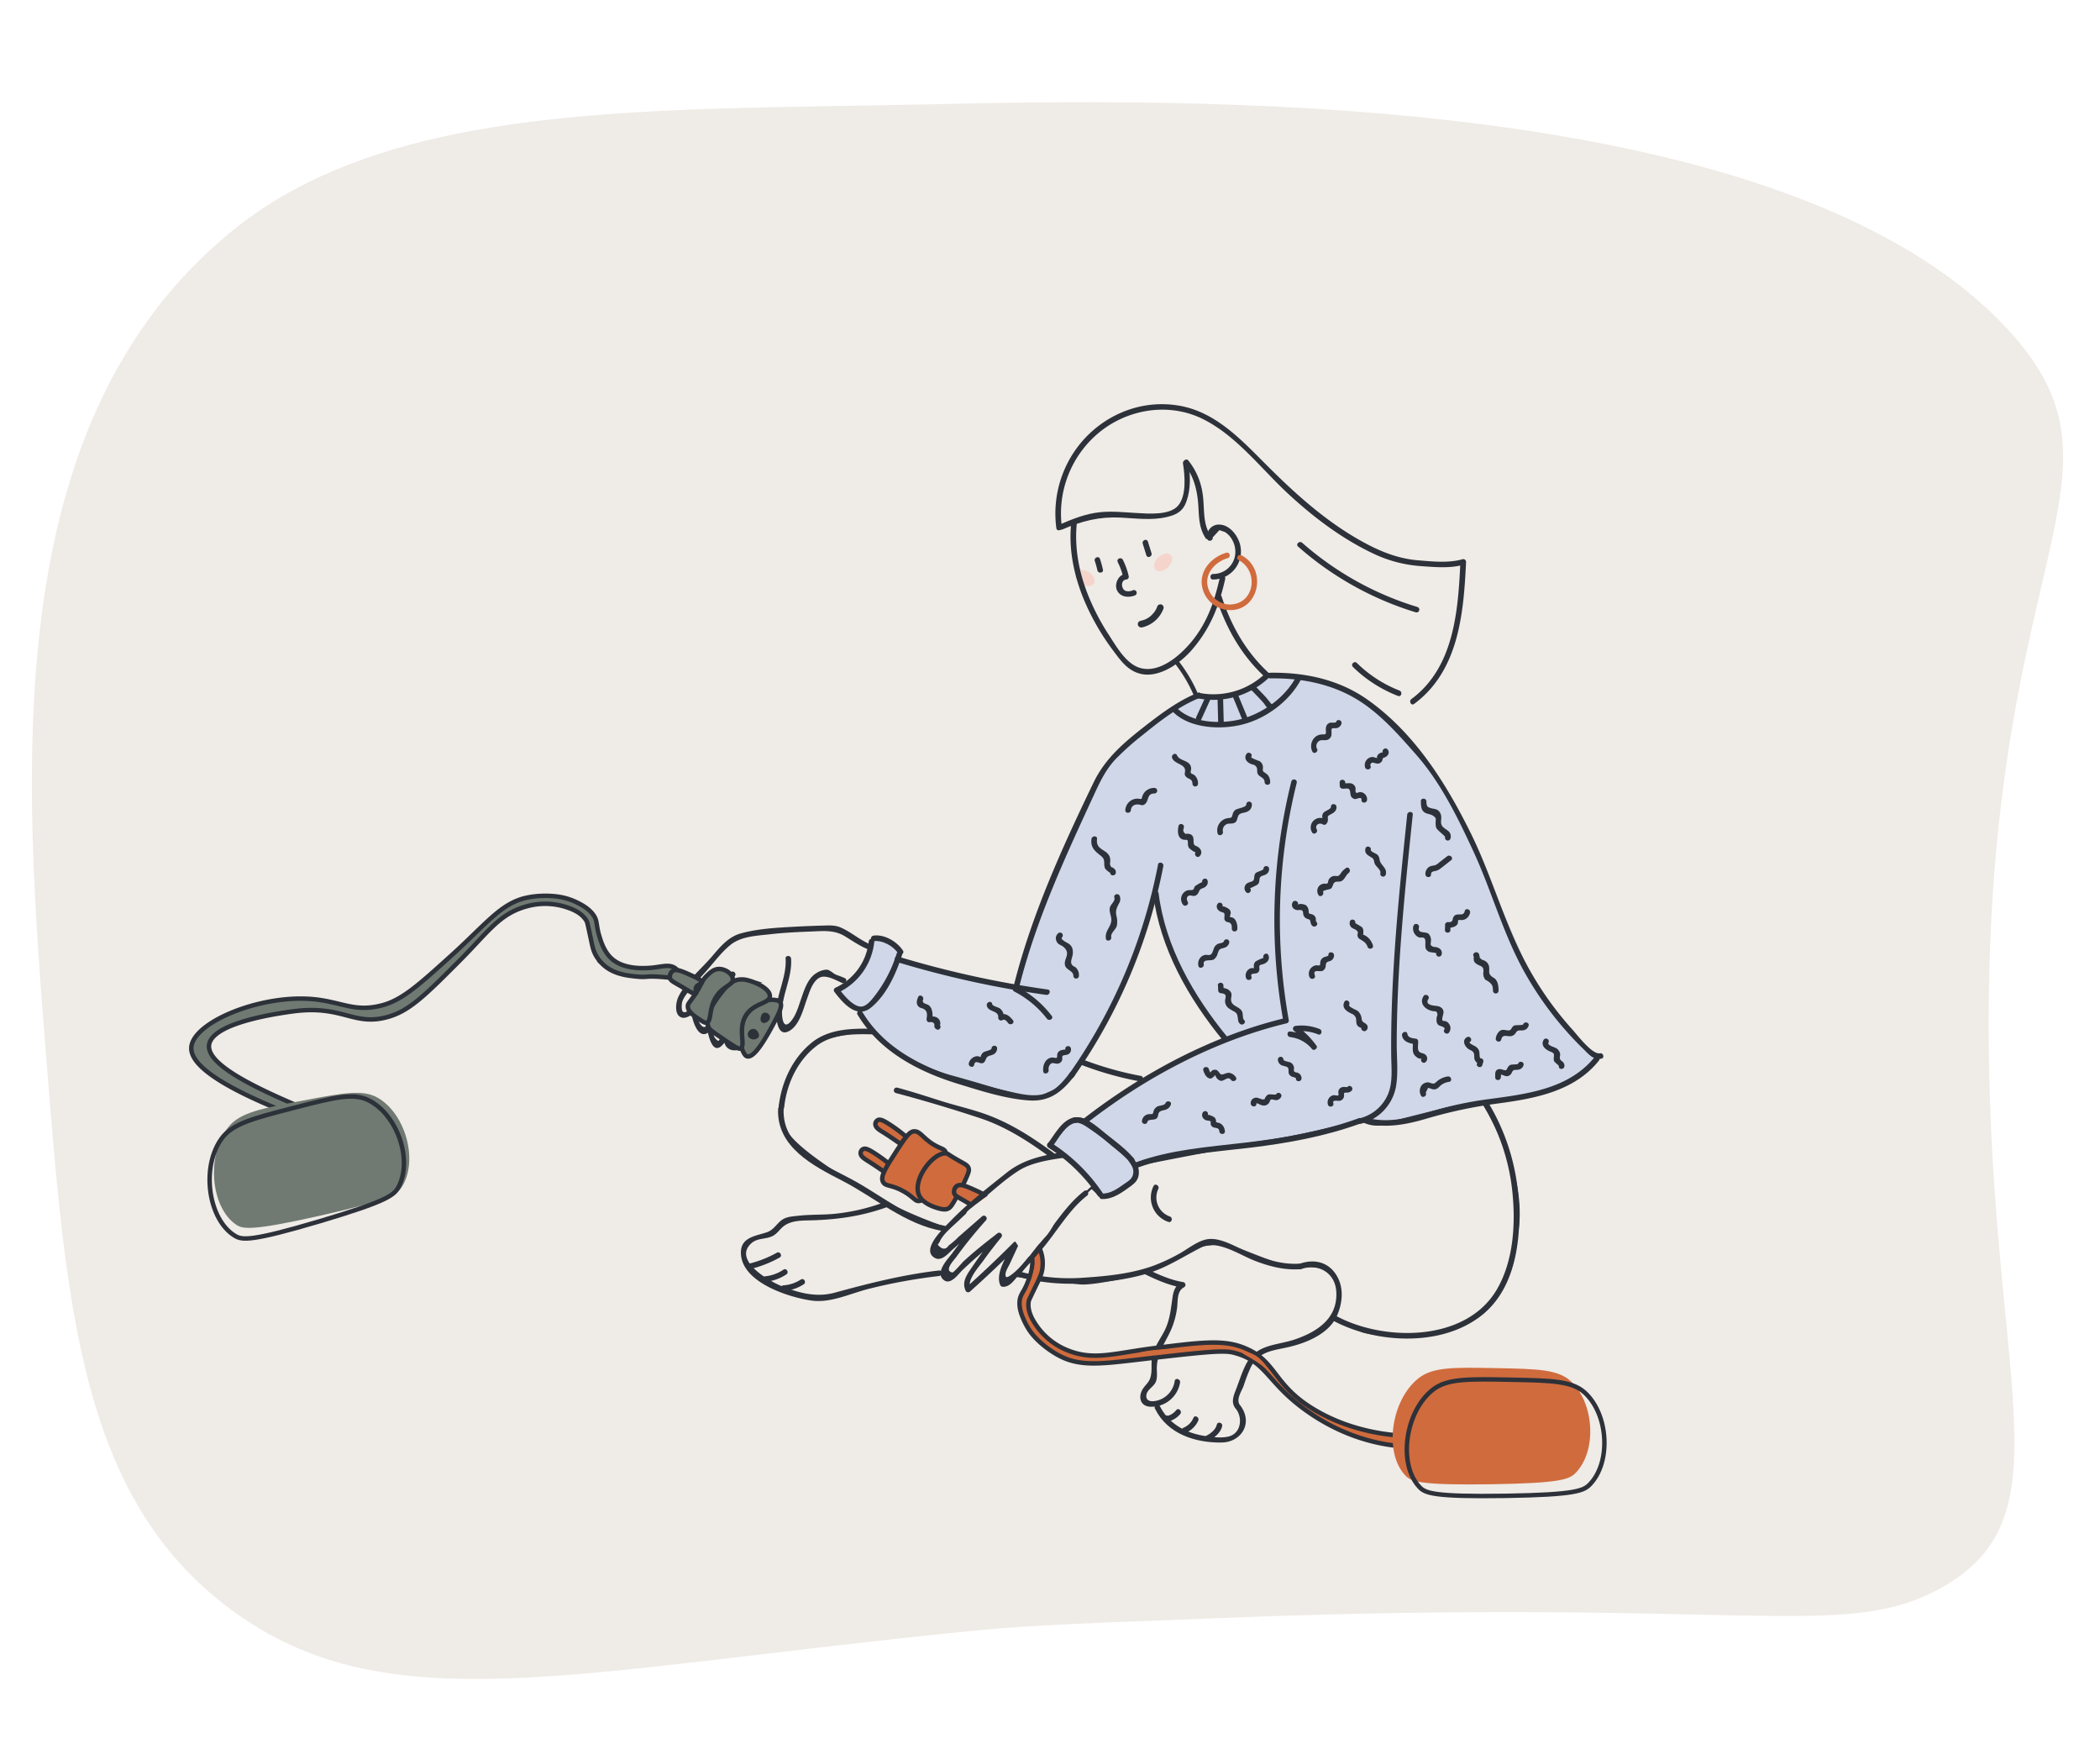 <svg id="Layer_1" data-name="Layer 1" xmlns="http://www.w3.org/2000/svg" viewBox="0 0 942.75 787.5"><defs><style>.cls-1{fill:#efebe6;}.cls-2,.cls-9{fill:#707a72;}.cls-10,.cls-2,.cls-4,.cls-7{stroke:#2d3139;stroke-miterlimit:10;}.cls-10,.cls-2,.cls-4{stroke-width:2px;}.cls-3{fill:#2d3139;}.cls-4,.cls-5{fill:#d06b3d;}.cls-6{fill:#d0d7e8;}.cls-10,.cls-7{fill:none;}.cls-8{fill:#f5d5cb;}</style></defs><path class="cls-1" d="M103.8,104c-105.57,86.42-93.08,244.27-83,371.17,9,113.28,15.64,197.63,83,247.45,69.68,51.49,152,27.47,332.16,9.51,28.85-2.87,55.79-3.53,109.49-5.69,237.48-9.54,281.63,10.66,325.39-13.32,56.35-30.86,25.21-87.39,22.14-232-4.9-231.42,71-265.65,8.16-333.46C799.35,37.79,523.11,44.53,415.2,46.88,290.37,49.59,175.22,45.52,103.8,104Z"/><path class="cls-2" d="M305.21,438.34c-.6,1.23-3.75.49-9.29.14-6.15-.38-5.4.34-9.67-.06s-11.06-1-15.84-5.76a18,18,0,0,1-3.11-4.16c-1-2-1.31-3.47-2.05-7-1.07-5-1.6-7.46-1.81-7.87-2.27-4.17-7.16-5.79-10.22-6.72a30.87,30.87,0,0,0-17.3.1c-12,3.46-17,11.64-29.6,24.25-14.63,14.67-21.94,22-31.08,24.91-16.3,5.18-20.79-5.23-43.71-2.16-16.14,2.16-36.47,6.8-37.66,15-2.55,17.71,87.47,41.93,85.31,49.42-.83,2.85-13.91-.51-36.07,4.63-6,1.4-8.84,3.21-21.18,6.95-14.17,4.3-21.28,6.41-22.83,4.63-4-4.63,6.27-28.33,25.48-33.09,13.35-3.3,26.25,5.14,26,6.12-.21.81-9.36-3.48-20.37-.82-14.33,3.47-24.56,17-22.74,19.76s13.36-7.27,35.65-9.17c16.93-1.45,29.7,1.79,30.11,0s-11.52-5.8-17.54-7.94c-24.15-8.6-70.18-25-69.82-39.05.28-10.51,26.52-22.23,49.31-22.17,16.87.05,22.34,6.73,36.4,3,9-2.4,16.37-9.07,31.1-22.39,15.39-13.93,22-23.11,33.15-25.77,5.51-1.32,13.17-1.4,18.68.25a30.86,30.86,0,0,1,5,2c1.93,1,4.88,2.6,6.83,5.3s1.22,4.49,2.6,9.18c.76,2.57,2.14,7.26,5.55,10.39,5.34,4.9,14,4.43,16.73,4.28,5.63-.3,9.18-2.07,12.15.29C304.56,435.83,305.66,437.45,305.21,438.34Z"/><path class="cls-3" d="M404.09,517.19l9.42,5.41-1.88,2.85L402.77,521Z"/><path class="cls-4" d="M443.94,539c1.23-.6,3.26,1.92,7.42,5.59,4.62,4.08,4.47,3,7.6,6s8.1,7.6,9,14.27a18.16,18.16,0,0,1-.1,5.19c-.39,2.2-1.1,3.54-2.65,6.76-2.22,4.58-3.33,6.87-3.4,7.32-.78,4.69,2.09,9,3.94,11.58a30.9,30.9,0,0,0,13.71,10.54c11.6,4.62,20.57,1.26,38.25-1,20.56-2.6,30.83-3.9,39.83-.58,16,5.91,13.2,16.9,33.18,28.54,17.09,10,34.9,11.08,38.95,11.26,15.34.71,30-3,30.46-1.14.19.83-2.77,2.16-3.47,2.48-9.34,4.2-38.88,8.95-68.89-11.65-19.27-13.23-18.58-23.08-34.19-27-4.47-1.13-14.52,0-34.45,2.23-21.73,2.46-32.15,4.47-42,0-5.15-2.35-11.25-7-14.59-11.66a31.5,31.5,0,0,1-2.7-4.7c-.89-2-2.26-5-2.14-8.38.13-3.51,1.79-4.29,3.58-8.83,1-2.49,2.78-7.05,2-11.61-1.21-7.15-8.33-12.09-10.59-13.66-4.62-3.21-8.51-4-9.41-7.67C442.91,541.41,443,539.46,443.94,539Z"/><path class="cls-5" d="M636.71,618.79c6.48-5.22,16.12-5,35.42-4.62,18.16.37,27.23.56,33,5.82,10.67,9.83,11.85,31.26,2.27,41.15-2.79,2.87-6.37,4.66-37.8,5.15-32.78.52-36.2-1.31-38.67-3.9C621.25,652.29,624.29,628.8,636.71,618.79Z"/><path class="cls-4" d="M406.94,510.41a69.76,69.76,0,0,0-7.91-5.87c-2.44-1.55-3.75-2.14-4.76-1.79a2,2,0,0,0-1.2,2.44c.34,1.21,1.74,2.05,2.94,2.81,2,1.22,4.71,3,8.23,5.53Z"/><path class="cls-4" d="M400.31,523.42a69.14,69.14,0,0,0-7.91-5.86c-2.45-1.55-3.75-2.15-4.76-1.8a2,2,0,0,0-1.2,2.44c.34,1.21,1.73,2,2.94,2.81,1.95,1.22,4.71,3,8.22,5.53Z"/><path class="cls-4" d="M410.25,507.87c3.39-.23,4.19,4.12,11.73,7.4,1.09.47,2,.77,2.42,1.67,1.1,2.2-1.82,4.89-4.85,9.95-4.57,7.61-4.13,11.83-6.85,12.26-1.88.29-2.37-1.67-6.91-4.28-5.67-3.25-8.22-2.11-9.39-4.32-1.29-2.42,1.18-6.3,6.16-14C406.27,510.87,408.17,508,410.25,507.87Z"/><path class="cls-4" d="M424.81,517.78c.94.13.68.48,6.14,3.54,2.35,1.31,3.42,1.82,3.85,3,.36,1,.06,1.95-1,4.35a88.74,88.74,0,0,1-4.55,9c-2,3.59-2.62,4.49-3.89,5-.56.21-1.62.46-4-.23-1.63-.47-6.64-1.93-8.55-5.42C409,529.91,419.06,517,424.81,517.78Z"/><path class="cls-4" d="M442.68,537.51c-.19-.61-.64-1.28-4.13-2.87-4.85-2.2-7.49-3.4-9.12-2.14a3.21,3.21,0,0,0-1.11,2.88c.23,1.4,1.53,1.88,5.3,4.08,4.56,2.66,5.1,3.38,6.28,3A4.42,4.42,0,0,0,442.68,537.51Z"/><g id="chrctr"><path class="cls-3" d="M513.71,571.87c5.29,2.57,11.09,5.18,16.92,6.11l-.3-2.28c-2.64,1.33-3.5,3.67-3.92,6.5-.78,5.22-1.13,10.06-3.48,14.91-2,4-4.86,7.56-5.72,12.08-.47,2.46-.06,4.94-.39,7.38-.48,3.55-1.63,4-3.44,6.43-2.55,3.47-1.85,8.07,2.75,8.47a13,13,0,0,0,13.64-10.87c.25-1.57-2.16-2.25-2.41-.66a10.62,10.62,0,0,1-7.1,8.56c-2.53.85-6,1-5.62-2.23.26-2.46,3.36-3.76,4.26-6,.78-1.93.39-4.38.43-6.37.17-7.19,4.35-11.75,6.87-18.11a36.58,36.58,0,0,0,2.24-8.8c.38-3-.17-7.47,3.14-9.14a1.26,1.26,0,0,0-.3-2.28c-5.61-.9-11.25-3.4-16.32-5.86-1.43-.71-2.7,1.45-1.25,2.15Z"/><path class="cls-3" d="M556.86,631c-2.33-2.46.54-6.44,1.48-9a69.31,69.31,0,0,1,3.28-8.45c3.79-7.12,10.11-7.26,17.1-8.9,8.14-1.91,18.11-6.07,21.6-14.25,2.37-5.56,3-12.08-.05-17.45-3.63-6.39-10.12-8-16.84-5.63-1.5.54-.85,3,.66,2.41,7.55-2.72,15.18,1.47,15.79,9.86.86,11.88-8.08,18-18,21.49-8.65,3.07-17.56,2-22.44,11.22-2,3.84-3.25,8.15-4.85,12.18-1.18,3-1.89,5.77.48,8.26,1.12,1.16,2.89-.61,1.78-1.78Z"/><path class="cls-6" d="M536.5,312.82s-37.45,19.68-48.25,45.07-32.38,84.43-32.38,84.43-30.84-6-36.22-7-16.33-4.18-16.33-4.18,1.79-4.18,1-4.78-10-5.77-11.35-4.78-1.79,8.16-4.38,11.35-12.74,11.55-12.74,11.55,5.38,7,7.76,7.76,2.79,3.78,5,6.57,13.94,19.31,43.21,26.68,31.66,10.35,38.82,6.17,19.71-23.1,26.08-35.24,21.7-54.55,21.7-54.55,10.75,39,21.7,51.17,10,13.94,10,13.94-30.95,13.83-41.29,20.85-21.15,15.42-21.15,15.42-3.79-.83-5.82.37-9.7,10-9.7,10l22.35,23.73s13.11-4.89,14.31-7.57a12.6,12.6,0,0,0,.92-5.63s23.86-8.19,41.21-8.7,48.49-8.23,53.94-10.38a40.33,40.33,0,0,1,9.09-2.58s1.57,2.51,9.09,1.88,37.92-8.78,42.63-9.4,25.39-3.76,32.28-6,18.81-13.48,18.81-13.48-20.37-20.69-25.7-30.09-26.95-62.14-32.14-71.6-22.63-42.1-38.95-53.23S588.6,304.22,580.62,304s-11.13-1.3-11.13-1.3-7,6.86-13.91,8.53-17.8,2-17.8,2Z"/><path class="cls-7" d="M456.9,572.83s14.71-20.18,18.47-25,14.71-14.71,14.71-14.71l4.39,4.12s12.5-3.5,14.31-7.57,1.1-6.61,1.1-6.61,38.09-7.81,58.06-10.66,43.5-9.51,43.5-9.51,3.93,3.2,11.59,1.36,29.29-7.54,33.33-8,9.29-1.39,9.29-1.39,19.94,30.38,15.43,58.43-12.36,36.6-26.38,42.31-38.5,3.8-43.26,1.9a133.41,133.41,0,0,1-12.6-6.42s4.52-10,.71-17.11-12.36-5.7-19-5.23-30.66-11.65-34.23-10.7-6.66,0-12.83,3.8-17.83,9-17.83,9-23.53,5.94-30.9,5.23S456.9,572.83,456.9,572.83Z"/><path class="cls-7" d="M513.58,484.92l-25.94,18.29a5.94,5.94,0,0,0-7.72.92,88.39,88.39,0,0,0-7.79,9.42l5.17,5.69a36.57,36.57,0,0,0-21.51,6.08c-10.67,7.06-30.38,26.27-30.38,26.27a208.08,208.08,0,0,1-47-22.82c-24.46-15.92-29.72-22.5-28.08-32.84s10.18-25.62,18.56-29.06,22.66-4.27,22.66-4.27a79.87,79.87,0,0,0,35.14,20.53c21.84,5.91,35.63,11.49,41,9s8.54-3.28,11.33-7.06,5.91-8.37,5.91-8.37Z"/><ellipse class="cls-8" cx="487.11" cy="259.46" rx="3.11" ry="4.74" transform="translate(8.02 533.45) rotate(-57.81)"/><path class="cls-3" d="M480.88,234.9c-1.29,12.73,1.69,25.44,6.9,37A107.75,107.75,0,0,0,499.7,292c3.44,4.61,6.6,9.15,12.47,10.51,8.25,1.92,17.7-4.77,22.85-10.72,8.34-9.64,12.22-19.59,15-31.85.35-1.57-2-2.28-2.39-.72-2.43,10.72-5.52,20-12.57,28.65-5.15,6.32-14.66,14.69-23.5,11.89-6.29-2-10.58-9.89-14-15.11A101.73,101.73,0,0,1,489,268.42c-4.41-10.57-6.75-22-5.59-33.44.18-1.62-2.32-1.68-2.48-.08Z"/><path class="cls-3" d="M476.94,237.68c8.63-3.81,16.59-5.8,26.06-5.34,6.86.34,13.91,1.35,20.69-.22,4.46-1,7.29-2.53,8.9-6.93,2.06-5.61,1.81-11.94.91-17.76-.25-1.58-2.68-1-2.43.6.84,5.36,1.67,14.25-2.1,18.85s-13.57,3.7-19,3.4-10.57-.88-15.85-.37c-6.5.61-12.51,3-18.42,5.58-1.47.65-.25,2.83,1.21,2.19Z"/><path class="cls-3" d="M476.69,236.51a47.17,47.17,0,0,1,13.42-39.35c12.95-13,33.34-17.3,50-9,15.09,7.53,26.06,22.29,38.25,33.56,11.29,10.44,23.71,19.85,37.62,26.53a59.22,59.22,0,0,0,21.6,5.86c6.22.45,13.49,1.16,19.58-.65l-1.55-1.25c-1,21.92-2.8,47.41-22,61.61-1.27.94-.08,3.14,1.21,2.19,20.09-14.82,22.25-40.74,23.34-63.73a1.27,1.27,0,0,0-1.55-1.25c-6.21,1.84-13.85,1-20.22.48-9.35-.81-17.66-4.34-25.76-8.91-15.44-8.7-28.5-20.38-41-32.81C557.82,198.08,546,184.69,528.69,182c-15.76-2.48-31.29,3.47-42,15.12a49.7,49.7,0,0,0-12.46,40c.22,1.59,2.66,1,2.43-.6Z"/><path class="cls-3" d="M544.43,241.22l3-3.24,2.43.83a9.13,9.13,0,0,1,2.87,2.8,11.06,11.06,0,0,1,1.77,7.48,9.94,9.94,0,0,1-9.85,8.57c-1.61,0-1.69,2.53-.07,2.5a12.59,12.59,0,0,0,11.49-17.56c-1.41-3.37-4.62-7-8.57-7.1a5.26,5.26,0,0,0-5.51,6.32c.28,1.57,2.71,1,2.43-.6Z"/><path class="cls-3" d="M527.41,297.8a65,65,0,0,1,8.94,15.38c.49,1.1,2.26.16,1.78-.93a66.19,66.19,0,0,0-9.25-15.77c-.77-1-2.24.39-1.47,1.32Z"/><path class="cls-3" d="M546,268.39c4.33,13.3,11,25.31,21.23,34.94,1.18,1.1,3-.63,1.8-1.73-9.93-9.33-16.4-20.9-20.6-33.79-.5-1.53-2.93-.95-2.43.58Z"/><path class="cls-3" d="M470.62,515.19a75.75,75.75,0,0,1,22.19,21.56c.9,1.32,3.06.08,2.16-1.26A78.68,78.68,0,0,0,471.88,513c-1.36-.87-2.62,1.29-1.26,2.15Z"/><path class="cls-3" d="M472.64,514.45c2.76-3.6,5.56-9.53,10.43-10.48,1.58-.31.91-2.72-.66-2.41-5.63,1.1-8.75,7.48-11.92,11.63-1,1.27,1.19,2.52,2.15,1.26Z"/><path class="cls-3" d="M482.89,504.11c2.21-.45,5.18,1.92,6.9,3.06a92.72,92.72,0,0,1,8.14,6.23c3.08,2.58,6.69,5.24,9.26,8.36,1,1.24,2.78-.54,1.77-1.77-3.41-4.13-8.28-7.66-12.45-11-3.5-2.76-9.33-8.36-14.28-7.34-1.58.34-.92,2.75.66,2.42Z"/><path class="cls-3" d="M488.5,503.72c26-20.19,57-36.63,89.18-44.36a1.28,1.28,0,0,0,.87-1.54,254.66,254.66,0,0,1,3.59-106.39,1.25,1.25,0,0,0-2.41-.66,257.79,257.79,0,0,0-3.59,107.72L577,457c-32.59,7.84-63.9,24.56-90.28,45-1.27,1,.51,2.74,1.77,1.76Z"/><path class="cls-3" d="M631.74,365.7c-2.5,24-5,48.05-6.3,72.17-.64,11.88-1,23.78-.89,35.68.05,5.88.86,12.32-1.52,17.86a18.68,18.68,0,0,1-12.82,10.65,1.25,1.25,0,0,0,.66,2.41,21.09,21.09,0,0,0,15.88-17c1-6.16.26-12.67.28-18.88,0-6.94.17-13.88.44-20.82,1.07-27.44,3.92-54.78,6.76-82.08.17-1.59-2.33-1.58-2.49,0Z"/><path class="cls-3" d="M579.13,465.55a14.85,14.85,0,0,1,9.86,5.36c.9,1.07,2.8-.36,2-1.51a38.69,38.69,0,0,0-8.67-8.7l-.63,2.33a20,20,0,0,1,10.07,1.32c1.49.59,2.14-1.82.66-2.41a21.65,21.65,0,0,0-10.74-1.41,1.26,1.26,0,0,0-.63,2.33,35.06,35.06,0,0,1,7.77,7.8l2-1.51a17.38,17.38,0,0,0-11.63-6.1c-1.58-.18-1.57,2.32,0,2.5Z"/><path class="cls-3" d="M570.1,304.54c15.22-.26,30.07,2.88,42.64,11.77,8.77,6.21,16.11,14.61,23.17,22.65,11,12.59,18.52,28.07,25.51,43.16,8.28,17.89,13.35,37.09,23,54.36a151.44,151.44,0,0,0,16.51,23.82q4.64,5.49,9.78,10.5c2.42,2.36,4.58,5.18,8.18,4.45,1.58-.32.91-2.73-.66-2.41-3.39.68-10.2-8.3-12.19-10.5a148,148,0,0,1-23-33.86c-8.69-17.62-14-36.66-22.7-54.3C649.19,351.56,635,329,614,314.14,601.1,305,585.73,301.76,570.11,302a1.26,1.26,0,0,0,0,2.51Z"/><path class="cls-3" d="M537.76,311c-9.11,3.6-17.32,9.94-25,15.94-8.89,7-16.86,14-21.83,24.36-14,29-27.63,59-35.6,90.32a1.25,1.25,0,0,0,2.41.66c7.67-30.15,20.89-58.43,33.88-86.57,2.52-5.46,5.16-10.7,9.36-15.08a121.1,121.1,0,0,1,11.46-10.26c7.83-6.32,16.49-13.22,25.94-17,1.48-.58.84-3-.66-2.41Z"/><path class="cls-3" d="M390,422.61a25.92,25.92,0,0,1-15.05,20.83,1.26,1.26,0,0,0-.45,1.71c3.87,5.07,10,12.37,16.46,7.22,7-5.64,11.32-15.32,14-23.67.49-1.54-1.92-2.19-2.41-.66a60,60,0,0,1-9.1,18c-1.42,1.87-3.95,5.47-6.5,5.79-3.73.48-8.31-5.32-10.29-7.92l-.45,1.71a28.47,28.47,0,0,0,16.29-23c.18-1.6-2.32-1.59-2.5,0Z"/><path class="cls-3" d="M384.91,455.36c9.91,16.69,27.51,25.8,45.53,31.3,10.05,3.07,21.13,6.67,31.66,7.34,9.35.59,14.89-4.06,20.33-11.15,1-1.28-1.19-2.52-2.16-1.26-3,4-6.55,8.24-11.62,9.54s-10.5,0-15.4-1.13c-8.61-2-17.24-4.07-25.62-6.84-16.15-5.34-31.65-14-40.56-29a1.25,1.25,0,0,0-2.16,1.24Z"/><path class="cls-3" d="M519.87,388.14a243.43,243.43,0,0,1-40,94.1c-.92,1.32,1.24,2.57,2.16,1.26a245.15,245.15,0,0,0,40.22-94.7c.3-1.57-2.11-2.24-2.41-.66Z"/><path class="cls-3" d="M517.63,401c3.12,24.79,15.85,47.1,31.48,66.16,1,1.24,2.78-.53,1.77-1.77C535.72,446.88,523.16,425,520.13,401c-.2-1.57-2.7-1.59-2.5,0Z"/><path class="cls-3" d="M457,573.14a89.16,89.16,0,0,0,26.31,3.09c10.46-.34,21.68-1.52,31.75-4.54,8.83-2.65,16.2-7.66,24.34-11.76,7.06-3.56,17.09,3.4,23.81,6,6.52,2.52,13.08,4.26,20.11,3.84,1.6-.09,1.61-2.6,0-2.5-8,.48-15.35-2-22.66-5-5.21-2.15-11.91-6.46-17.7-6.08-4.8.32-9.54,4.41-13.64,6.65a82.1,82.1,0,0,1-12.13,5.58c-10.3,3.61-21.54,4.57-32.35,5.25a83.84,83.84,0,0,1-27.17-2.9,1.26,1.26,0,0,0-.67,2.42Z"/><path class="cls-3" d="M665.76,495.91a93.31,93.31,0,0,1,13.34,40.76c1.27,13.9.09,29.84-7.1,42.15-13.82,23.69-50.62,23.53-72.18,11.91-1.42-.76-2.68,1.39-1.26,2.16,22,11.83,58,12.17,73.87-10.11,8.77-12.34,10.39-29.88,9.3-44.53a96.24,96.24,0,0,0-13.81-43.61c-.85-1.35-3-.1-2.16,1.27Z"/><path class="cls-3" d="M518.53,632.4c5.57,11.33,18.1,15.35,30,15.16,8.29-.14,13.78-7.95,9-15.61-.85-1.36-3-.11-2.16,1.26,2.31,3.73,1.64,9.58-2.92,11.37-3.37,1.32-9.16.48-12.62-.14-8.19-1.46-15.43-5.69-19.17-13.31-.72-1.43-2.88-.17-2.17,1.27Z"/><path class="cls-3" d="M349.32,497.88c-.71,17,15.71,25.44,28.66,32.09,14.74,7.56,28.45,19.82,45.24,22.65,1.57.27,2.25-2.14.66-2.41-14.93-2.52-27.21-12.84-40.09-20s-32.73-14.18-32-32.33c.07-1.6-2.43-1.6-2.5,0Z"/><path class="cls-3" d="M352.05,497.07c1.1-10.49,6-21.09,14.57-27.58,7.07-5.38,16.72-5.37,25.23-5.15a1.25,1.25,0,0,0,0-2.5c-9.44-.24-19.73,0-27.4,6.17-8.78,7.06-13.74,18-14.9,29.06-.17,1.6,2.33,1.59,2.5,0Z"/><path class="cls-3" d="M485.51,478.05a148.47,148.47,0,0,0,26,7.35c1.57.27,2.25-2.14.66-2.41a148.47,148.47,0,0,1-26-7.35c-1.5-.56-2.16,1.86-.66,2.41Z"/><path class="cls-3" d="M402.15,490.67c12.61,3.35,25.38,7.17,37.76,11.26,11.73,3.88,21.93,10.52,31.82,17.77,1.3.95,2.55-1.22,1.26-2.16-9.64-7.06-19.58-13.52-30.92-17.51-6.44-2.26-13.14-3.76-19.65-5.82s-13-4.2-19.61-5.95a1.25,1.25,0,0,0-.66,2.41Z"/><ellipse class="cls-8" cx="522.16" cy="252.47" rx="4.74" ry="3.11" transform="translate(-29.84 430.49) rotate(-43.68)"/><path class="cls-5" d="M556.06,251.42c9.33,5,7.18,20.14-4.32,19.94a10.46,10.46,0,0,1-9.6-8.25c-1.26-6,3.69-11,9-12.55,1.54-.44,1-2.87-.59-2.43-6.18,1.8-11.6,7.23-11.06,14.08a13,13,0,0,0,11,11.56c14.48,1.79,19-18,6.86-24.49-1.42-.75-2.72,1.38-1.3,2.14Z"/><path class="cls-3" d="M543.38,240.31c-3.7-5.61-2.47-12.76-3.56-19.12a30.33,30.33,0,0,0-6.36-14.48c-1-1.24-2.81.5-1.8,1.74,4.57,5.59,6,12.44,6.36,19.49.26,4.84.44,9.43,3.18,13.59.88,1.33,3.08.13,2.18-1.22Z"/><path class="cls-3" d="M582.76,245.37a142.66,142.66,0,0,0,52.81,29.5,1.25,1.25,0,0,0,.71-2.4,139.72,139.72,0,0,1-51.73-28.84c-1.2-1-3,.67-1.79,1.74Z"/><path class="cls-3" d="M607.37,299.41a59.91,59.91,0,0,0,20.23,13c1.5.59,2.15-1.83.66-2.41a56.82,56.82,0,0,1-19.13-12.39c-1.14-1.13-2.91.64-1.76,1.76Z"/><path class="cls-3" d="M486.66,534.7c-8.51,6.57-14.24,16.8-21.18,24.92-3.42,4-7.09,9.4-11.34,12.54-1.62,1.2-3,2-2.7-.53.16-1.33,1.39-3.22,1.93-4.39l3.69-8c.57-1.23-.9-2.58-2-1.51q-10.43,10.46-21.43,20.32l2,.25c-1.72-3.62,3.89-9.7,5.75-12.29,2.57-3.59,5.27-7.08,8.06-10.5a1.25,1.25,0,0,0-1.77-1.77c-3.75,2.92-7.51,5.83-11.11,8.93q-2,1.74-4,3.55c-.6.56-4.48,5.13-5,5-4-.72.76-5.61,1.54-6.68,1.06-1.47,2.15-2.93,3.25-4.37,3.25-4.25,6.68-8.33,10.24-12.32a1.25,1.25,0,0,0-1.77-1.77l-10.46,9.13a37.56,37.56,0,0,1-4.48,3.91q-2,3-4.9-.37l.85-1.22c1.27-3.41,6.21-7.32,8.86-9.89s5.43-5,8.26-7.4c5.87-4.95,11.83-10.54,18.3-14.68,5.66-3.63,13.62-4.85,20.24-5.84,1.59-.24.91-2.65-.66-2.41-8.93,1.33-17.62,3.32-24.77,9-8.74,7-17.74,13.89-25.53,22-2.48,2.57-13.62,12.79-6.76,16.44,3,1.59,6-2.16,7.89-3.83l14.94-13.05-1.77-1.77c-4.71,5.28-9.18,10.75-13.35,16.47-1.76,2.41-7.45,8.11-4.32,11.55s6.76-1.8,8.64-3.68a185.26,185.26,0,0,1,17.66-15l-1.77-1.77c-3.88,4.75-7.58,9.64-11,14.7-2.38,3.48-5.15,6.91-3.15,11.11a1.26,1.26,0,0,0,2,.25q11-9.85,21.43-20.32l-2-1.51c-2.3,5-8.27,13.06-6,18.83a1.32,1.32,0,0,0,1.21.92c3.15.2,5.13-3.08,7.11-5.18q5.49-5.81,10.65-11.9c6.51-7.67,12.08-17.65,20.07-23.82,1.25-.93,0-3.1-1.27-2.12Z"/><path class="cls-3" d="M538,313.55A36.27,36.27,0,0,0,569.89,304c1.17-1.11-.6-2.88-1.77-1.77a33.61,33.61,0,0,1-29.45,8.88c-1.57-.28-2.25,2.13-.66,2.41Z"/><path class="cls-3" d="M527,320c7.64,7.14,21.42,7.66,31,5.18,10.54-2.74,20.75-10.35,25.94-19.93.77-1.42-1.39-2.68-2.16-1.26-4.67,8.63-13.46,15.23-22.76,18.28-8.94,2.93-22.92,2.8-30.23-4-1.17-1.1-2.94.66-1.76,1.76Z"/><path class="cls-3" d="M541.27,312.61c-1.41,3.11-2.84,6.2-4.25,9.31-.66,1.45,1.49,2.73,2.16,1.26,1.41-3.11,2.84-6.2,4.25-9.31.66-1.45-1.5-2.72-2.16-1.26Z"/><path class="cls-3" d="M546.59,313.78l.27,10.08a1.25,1.25,0,0,0,2.5,0l-.27-10.08a1.25,1.25,0,0,0-2.5,0Z"/><path class="cls-3" d="M553.45,312.75l4.5,10.91c.6,1.47,3,.82,2.41-.66l-4.5-10.91c-.6-1.47-3-.83-2.41.66Z"/><path class="cls-3" d="M562,310c1.64,1.7,3.3,3.38,4.89,5.13,1.08,1.19,2.07,3.42,3.77,3.64a1.26,1.26,0,0,0,1.21-.92l0-.11a1.28,1.28,0,0,0-.32-1.22l-.09-.09a1.29,1.29,0,0,0-1.77,0l-.06.05c-1.21,1.07.57,2.83,1.77,1.77l.06-.05h-1.77l.09.09-.32-1.22,0,.11,1.21-.92-.21,0,.88.37c-1.24-1.29-2.27-2.83-3.51-4.14s-2.71-2.82-4.06-4.23c-1.12-1.16-2.89.61-1.77,1.77Z"/><path class="cls-3" d="M494.69,538.25c4.94.24,9.47-3.23,13.25-6,1.85-1.38,3.08-2.81,3.3-5.19.27-2.94-.86-4.68-2.3-7.06-.83-1.37-3-.12-2.16,1.26,1.13,1.86,2.35,3.21,1.94,5.63s-2.18,3.28-3.93,4.52c-2.94,2.08-6.33,4.56-10.1,4.38-1.61-.08-1.61,2.42,0,2.5Z"/><path class="cls-3" d="M390.49,423.84c-4.64-2-8.49-5.48-13.08-7.48-2.62-1.14-5.38-.93-8.19-.85-4.16.12-8.32.27-12.48.5-7.91.44-16.49.86-24.16,3-5.6,1.53-9.23,6-12.84,10.21-4.93,5.79-11.7,11.26-15.13,18.13-1.18,2.35-2.2,8.46,1.53,9.46,2.42.65,5.73-2.26,7.44-3.53a132.51,132.51,0,0,0,16.25-15c1.11-1.16-.65-2.93-1.77-1.77a163.39,163.39,0,0,1-12.68,12.15c-1.05.88-6.75,6.36-8.55,5.67-1.12-.43-.8-3.75-.55-4.59.7-2.32,2.7-4.45,4.2-6.29,1.95-2.39,4-4.67,6.12-7,3.67-4.07,6.95-8.67,11.18-12.16,4.81-4,11.83-4.19,17.79-4.88s12.1-1,18.16-1.23c5.47-.21,10.54-.87,15.37,2,3.32,2,6.56,4.28,10.12,5.79,1.47.63,2.75-1.53,1.27-2.15Z"/><path class="cls-3" d="M310.37,454.46c.33,3.26,3,12.86,7.95,8.77,1.31-1.09,2.11-3,3.08-4.33a49.3,49.3,0,0,1,4.54-5q4.74-4.89,9.73-9.54c1.18-1.1-.59-2.87-1.77-1.77-4,3.72-7.89,7.52-11.6,11.5a34.89,34.89,0,0,0-4,5c-1.44,2.2-2.56,2.86-4.23.2a11.43,11.43,0,0,1-1.22-4.77c-.17-1.56-2.67-1.58-2.51,0Z"/><path class="cls-3" d="M317.61,462.67c.63,3,2.43,10.77,6.56,6.6,3-3.06,5.48-6.78,8.54-9.88a124.88,124.88,0,0,1,12-10.56c1.27-1-.51-2.75-1.77-1.77A120.93,120.93,0,0,0,328.68,460c-1.53,1.65-3.07,4.37-4.87,5.66-1.15.82-.75,2.88-2.86.25-.66-.82-.71-2.9-.92-3.88-.34-1.58-2.75-.91-2.42.66Z"/><path class="cls-3" d="M325.17,466.07c-.56,4.11,3,6.49,6.87,5,2.87-1.1,4.81-4,6.85-6.12,2.95-3.06,6.41-7.14,10.44-8.68,1.49-.57.84-3-.66-2.41-3.07,1.18-5.35,3.36-7.73,5.58-1.49,1.39-2.94,2.83-4.34,4.3-.7.74-1.36,1.52-2.08,2.24a9.68,9.68,0,0,1-1.54,1.46q-2.14,2.66-5.4-.72c.22-1.58-2.19-2.26-2.41-.67Z"/><path class="cls-3" d="M352.69,430.32c.52,8.65-4.45,16.38-4.2,25,.09,3.13.86,9.69,5.22,7.79,5.1-2.23,6.89-10.09,8.53-14.6,1.12-3.07,2.54-8.08,5.78-9.68,2.82-1.39,7.28,1.21,10,2.42,1.46.65,2.73-1.5,1.26-2.16-1.25-.56-2.5-1-3.77-1.46-1.48-.58-2.94-2.28-4.4-2.34a9.06,9.06,0,0,0-4.34,1.38c-4.16,2.33-5.71,7.71-7.19,11.91-1.19,3.38-2.12,6.95-4.44,9.78-3.95,4.81-4.31-2.84-4-6,.8-7.51,4.48-14.27,4-22-.09-1.6-2.59-1.61-2.49,0Z"/><path class="cls-3" d="M510.74,524.15c16.31-5.92,33.92-6.94,51-9,16.48-2,33.24-5.06,48.87-10.75,1.5-.55.85-3-.66-2.41-16.45,6-34.09,9-51.42,11-16.25,1.89-33,3.11-48.46,8.73-1.5.54-.85,3,.67,2.41Z"/><path class="cls-3" d="M392.16,422.49c4-.54,8.85,2.14,11.06,5.51.88,1.34,3,.09,2.16-1.26-2.67-4.07-8.29-7.41-13.22-6.75-1.57.21-1.59,2.71,0,2.5Z"/><path class="cls-3" d="M402.51,431.81a443.24,443.24,0,0,0,67.18,14.8c1.57.22,2.25-2.19.66-2.41a444.72,444.72,0,0,1-67.18-14.8c-1.54-.47-2.2,1.94-.66,2.41Z"/><path class="cls-3" d="M455.3,445.09A43.93,43.93,0,0,1,470,457.31c1,1.26,3.14,0,2.16-1.26a46.66,46.66,0,0,0-15.59-13.12c-1.42-.74-2.69,1.42-1.26,2.16Z"/><path class="cls-3" d="M613.28,504.3c9.19,2.29,18.2.48,27.12-2.13a209.8,209.8,0,0,1,31.77-6.77c16.59-2.21,34.54-5.39,45.6-19.25,1-1.25-.76-3-1.77-1.77-11.5,14.42-30.41,16.71-47.49,19a163.43,163.43,0,0,0-25.33,5.34c-9.57,2.87-19.24,5.65-29.22,3.17a1.25,1.25,0,0,0-.68,2.41Z"/><path class="cls-3" d="M523.16,637.82c1,.75,2.66-.1,3.6-.58a9.51,9.51,0,0,0,3.08-2.48c1-1.23-.75-3-1.77-1.77a7.86,7.86,0,0,1-1.88,1.71,8,8,0,0,1-1.12.59l-.6.21c-.39,0-.41.11-.05.17-1.28-1-2.53,1.19-1.26,2.15Z"/><path class="cls-3" d="M532.06,643.28a10.55,10.55,0,0,0,5.87-5.55c.64-1.46-1.52-2.73-2.16-1.26a8.14,8.14,0,0,1-4.38,4.4c-1.47.59-.83,3,.67,2.41Z"/><path class="cls-3" d="M542.67,646.77c2.5-1.29,5.39-3.69,6-6.57.33-1.57-2.08-2.24-2.41-.66-.48,2.27-2.91,4.07-4.85,5.08-1.43.73-.17,2.89,1.26,2.15Z"/><path class="cls-3" d="M525.22,546.1A9,9,0,0,1,520,533.71c.66-1.45-1.49-2.72-2.16-1.26a11.55,11.55,0,0,0,6.68,16.07c1.52.54,2.17-1.88.67-2.42Z"/><path class="cls-3" d="M336.84,569.69A52.43,52.43,0,0,0,350,564.52c1.41-.78.15-2.94-1.26-2.16a50,50,0,0,1-12.52,4.92c-1.57.38-.9,2.79.66,2.41Z"/><path class="cls-3" d="M343.5,575.42a20.38,20.38,0,0,0,9.5-3.32c1.35-.87.09-3-1.26-2.16a17.64,17.64,0,0,1-8.24,3c-1.59.12-1.61,2.62,0,2.5Z"/><path class="cls-3" d="M351.7,579.54a18.94,18.94,0,0,0,9.1-3c1.35-.87.1-3-1.26-2.16A16.3,16.3,0,0,1,351.7,577c-1.6.12-1.61,2.62,0,2.51Z"/><path class="cls-3" d="M397.53,539.48A89.31,89.31,0,0,1,373.47,545c-5,.36-10.12.2-15.15.77-2.08.24-4.56.36-6.44,1.35-3,1.57-4.12,4.78-7.46,6-4.71,1.68-11.5,2.11-11.79,8.62C332,575.41,354,582.4,364.4,583.84c8.53,1.19,17.43-3.21,25.55-5.26a243.45,243.45,0,0,1,31.58-5.75c1.58-.18,1.6-2.69,0-2.5-16,1.86-31.22,5.7-46.71,9.94-8.42,2.31-16.34.12-24.24-3.06-5.71-2.3-21.57-11.61-13.31-19.06,2.7-2.44,6.15-1.78,9.19-3.11,2-.86,3.09-2.49,4.57-3.92,3.64-3.51,9.26-3.17,14.07-3.33,11.53-.39,22.16-1.95,33.08-5.9,1.52-.54.87-3-.65-2.41Z"/><circle class="cls-3" cx="329.57" cy="448.46" r="1.25"/><path class="cls-3" d="M412.21,447.51c-.66,1.53-1.12,3.29.35,4.52.58.49,1.3.49,1.95.81,1.92,1,1.75,2.62,1.47,4.45-.11.69.31,1.7,1.21,1.58s1.93-.08,2.28.94c.07.19-.08.68,0,.91a1.67,1.67,0,0,0,.92,1.32c1.35.88,2.61-1.29,1.26-2.16.64.41.53-.33.43-1a2.84,2.84,0,0,0-.63-1.4c-1.07-1.28-2.7-1.28-4.22-1.08L418.4,458a9,9,0,0,0-.3-5.28,4,4,0,0,0-1.23-1.51c-.8-.59-3.2-.72-2.48-2.39.61-1.46-1.55-2.74-2.18-1.26Z"/><path class="cls-3" d="M437.33,478c.44-2.35,2.26-.48,3.58-.7,1.08-.18,1.3-1,1.69-1.83a2.28,2.28,0,0,1,1.57-1.52,11,11,0,0,0,1.83-.63,3,3,0,0,0,1.63-2.66c.06-1.61-2.44-1.61-2.5,0,0,.8-3,1.22-3.65,1.74a3.14,3.14,0,0,0-1,1.28,3.1,3.1,0,0,0-.26.9c-.06.78.22.14,0,0-2.12-1.32-4.9.62-5.3,2.78-.29,1.56,2.12,2.23,2.41.65Z"/><path class="cls-3" d="M443,451.32c.43,3.18,5.46,2.06,5.14,5.54a1.26,1.26,0,0,0,1.88,1.08c1.13-.68,2,.62,2.57,1.34,1,1.26,3.14,0,2.16-1.26-1.47-1.92-3.54-3.71-6-2.24l1.88,1.08a4.71,4.71,0,0,0-1.64-4.08c-.82-.68-3.45-1.07-3.59-2.12-.22-1.59-2.63-.91-2.41.66Z"/><path class="cls-3" d="M470.76,480.29a3.07,3.07,0,0,1,.83-2.62c.84-.78,1.53-.31,2.54-.21a2.41,2.41,0,0,0,2.68-1.5c.18-.48-.08-1.51.16-1.86.36-.53,1.66-.44,2.24-.68a2.36,2.36,0,0,0,1.5-2.93c-.48-1.53-2.89-.88-2.41.66a7.85,7.85,0,0,0-2.19.39A2.44,2.44,0,0,0,474.7,473c-.18.45,0,1.6-.31,1.84s-1.59-.16-2.11-.11c-3,.26-4.31,3.63-3.93,6.26.22,1.59,2.63.92,2.41-.66Z"/><path class="cls-3" d="M475,419a2.91,2.91,0,0,0-.81,3.23c.63,1.94,2.13,1.8,3.42,3,3.33,3.11-.36,5.22.56,8.28.57,1.91,3.72,2.34,3.69,4.53a1.25,1.25,0,0,0,2.5,0,4.65,4.65,0,0,0-1.29-3.6c-.44-.45-1.19-.64-1.58-1.06-1.13-1.2-.47-2.43-.18-3.78a6.74,6.74,0,0,0,.06-4,4.36,4.36,0,0,0-1.37-1.82c-.41-.36-4.24-2-3.24-3A1.25,1.25,0,0,0,475,419Z"/><path class="cls-3" d="M498.84,420.68c-.28-1.84,2.06-3.35,2.53-5.08a10.19,10.19,0,0,0-.2-4.59c-.47-2.29.21-3.59,1.22-5.52a3.61,3.61,0,0,0,.3-3.21c-.48-1.53-2.9-.88-2.41.66s-1.67,3-2,4.39c-.43,1.58.32,3.22.57,4.75.6,3.71-3,5.46-2.38,9.24.24,1.61,2.65.94,2.41-.64Z"/><path class="cls-3" d="M490,376.64c-.5,3.82,1.55,5.46,4.22,7.55,2.39,1.87.93,3.52,1.91,5.71.17.38,2.27,2.15,2.29,1.85-.09,1.61,2.41,1.6,2.5,0,.07-1.24-.35-1.4-1.19-2.19a4.1,4.1,0,0,0-.77-.26,2.4,2.4,0,0,1-.55-2.34,6.76,6.76,0,0,0-.16-2.14c-1.29-3.77-6.43-3-5.76-8.18.22-1.59-2.28-1.57-2.49,0Z"/><path class="cls-3" d="M507.69,363.66c.15-2.09,2.08-2.82,3.86-2.44.85.18,1.37.43,2.19-.07,2.25-1.38.84-4.94,4.51-4.95a1.25,1.25,0,0,0,0-2.5,5.7,5.7,0,0,0-4.3,1.81,5.63,5.63,0,0,0-1.2,2.23c-.35,1.14-.15,1-1.38.84a5.43,5.43,0,0,0-6.18,5.08c-.11,1.61,2.39,1.6,2.5,0Z"/><path class="cls-3" d="M526.23,340.34c1.18,2.74,5.78,2.57,5.79,5.61,0,1-.47,1.63.25,2.54,1.07,1.36,3,.94,3.06,3.32a1.25,1.25,0,0,0,2.5,0,5,5,0,0,0-1.55-3.8c-.41-.38-1.38-.6-1.66-1s.14-1.44.12-2c-.12-3.91-5.14-3.13-6.35-5.95-.63-1.46-2.79-.19-2.16,1.27Z"/><path class="cls-3" d="M529.08,370.82c-.56,2.36-.47,6.09,2.83,6.18,1.34,0,1.27,0,1.39,1.37a4.4,4.4,0,0,0,.38,2.14c.24.41,2.81,2.4,3.14,2-1.06,1.2.7,3,1.77,1.77a2.33,2.33,0,0,0,.38-2.87,3.51,3.51,0,0,0-1.25-1.26c-1.14-.71-1.81-.4-1.88-2.19-.05-1.28.08-2.54-1.17-3.32a3.44,3.44,0,0,0-1.65-.36c-.92-.13-.45.54-1.33-.44-.72-.8-.46-1.36-.22-2.36.39-1.58-2-2.25-2.39-.68Z"/><path class="cls-3" d="M533.19,404.73c-.72-1.09-.46-2.62,1-2.74.69-.06,1.34.29,2,.18,1.06-.15,1.54-.86,2-1.78a2.44,2.44,0,0,1,1.8-1.68,4,4,0,0,0,1.2-.68,2.5,2.5,0,0,0,.92-2.71c-.34-1.57-2.75-.91-2.41.66a15.45,15.45,0,0,0-3.26,1.88c-.52.75-.32,1.56-1.43,1.7a10.65,10.65,0,0,0-1.86.1A4.11,4.11,0,0,0,531,406c.87,1.34,3,.09,2.15-1.26Z"/><path class="cls-3" d="M546.58,405.77a2.17,2.17,0,0,0,.35,2.77,3.25,3.25,0,0,0,1.34.84c1,.37,1.51.24,1.46,1.54,0,1.05-.4,1.91.58,2.69.55.44,1.26.3,1.83.68.86.58.85,1.58.85,2.6a1.25,1.25,0,0,0,2.5,0,7,7,0,0,0-.88-3.85,3.16,3.16,0,0,0-1.1-1.05c-.25-.14-1.27-.25-1.36-.39s.36-1.46.35-1.78a2.63,2.63,0,0,0-.47-1.44c-.26-.37-2.89-2-3.28-1.34a1.26,1.26,0,0,0-2.17-1.27Z"/><path class="cls-3" d="M540.39,432.86c-.45-2.5,3.13-1.35,4.47-2.13a4.47,4.47,0,0,0,1.7-2.38,8.82,8.82,0,0,1,.68-1.75c.63-.89,1.57-.82,2.51-1.18a3.07,3.07,0,0,0,2.08-2.21,1.25,1.25,0,0,0-2.41-.66c-.22.84-2,.83-2.66,1.16a3.73,3.73,0,0,0-1.33,1.1c-.77,1-.92,3.28-2.06,3.78-.73.32-1.73-.08-2.54.11a3.75,3.75,0,0,0-1.78,1,4.15,4.15,0,0,0-1.06,3.84c.27,1.57,2.68.9,2.4-.67Z"/><path class="cls-3" d="M546.81,442.37c0,.75.05,1.49.07,2.24a1.29,1.29,0,0,0,1.25,1.25c3.29.36,1.71,1.94,1.85,3.91a4.1,4.1,0,0,0,1.73,2.93,21.25,21.25,0,0,0,2.35,1.38c1.34.82,1.42,1.43,1.64,2.94.17,1.14.1,1.82,1,2.61,1.23,1,3-.74,1.77-1.77-.77-.64-.3-3-1-4.05-1.46-2.23-5-2.13-4.8-5.36.09-1.43.61-2.26-.46-3.5s-2.68-1.43-4.17-1.59l1.25,1.25c0-.75,0-1.49-.07-2.24,0-1.6-2.55-1.61-2.5,0Z"/><path class="cls-3" d="M561.79,438.41c-.67-1.8,1.86-1.08,2.77-1.71a2,2,0,0,0,.83-1.3c.12-.57-.23-1.43.06-1.9s1.29-.55,1.83-.76a4.42,4.42,0,0,0,1.58-1,2.55,2.55,0,0,0,.52-3c-.62-1.48-2.78-.2-2.16,1.26a18.56,18.56,0,0,0-3.54,1.61,2.83,2.83,0,0,0-.78,1.45,4.44,4.44,0,0,0,.08,1.48c-.11.1-1.31,0-1.59.14a3.48,3.48,0,0,0-2,4.38c.55,1.5,3,.86,2.41-.66Z"/><path class="cls-3" d="M561.2,398.73a30.43,30.43,0,0,0,3.23-1.56c1.07-.88.82-1.6,1.05-2.8.26-1.37,1.9-1.19,2.95-1.91a2.69,2.69,0,0,0,1.3-2.46c-.05-1.6-2.55-1.61-2.5,0,0,.7-3,1.35-3.53,1.94-1.06,1.12-.18,3-1.45,3.62s-2.42.55-3.17,1.8a2.57,2.57,0,0,0,.36,3.15c1.06,1.19,2.83-.59,1.76-1.78Z"/><path class="cls-3" d="M549,373.36a3,3,0,0,1,2.61-3.63,11.46,11.46,0,0,0,2.18-.18c1.63-.58,1.45-1.67,2-3.05.71-1.93,2.88-1.36,4.45-2.29A3.32,3.32,0,0,0,562,361.1a1.25,1.25,0,0,0-2.5,0c0,1.47-4.07,1.67-5.12,2.64a3.72,3.72,0,0,0-1,1.77c-.44,1.5-.34,1.58-2.1,1.76a5.53,5.53,0,0,0-4.69,6.75c.32,1.58,2.73.91,2.41-.66Z"/><path class="cls-3" d="M559.57,338.46c-1.47,2.26.58,4.16,2.7,4.72a2.39,2.39,0,0,1,2.11,2.29,7.37,7.37,0,0,0,.12,1.62c.67,1.88,3.13,1.68,3.22,4,.06,1.6,2.56,1.61,2.5,0a5.08,5.08,0,0,0-1.19-3.32,17.29,17.29,0,0,0-1.6-1.18c-.71-.65-.5-.75-.47-1.74a3.33,3.33,0,0,0-1.25-3c-.46-.35-4.36-1.52-4-2.1.88-1.35-1.29-2.61-2.16-1.26Z"/><path class="cls-3" d="M515.06,503.68c.35-1.44,2.94-.71,4-1.49s.64-1.71,1.2-2.67c.65-1.12,2.33-1,3.35-1.49a3.64,3.64,0,0,0,2-2.13c.61-1.49-1.81-2.14-2.41-.66-.4,1-2.55,1-3.42,1.39a3.54,3.54,0,0,0-2,2.51c-.27,1.05-.27.94-1.32,1a4.93,4.93,0,0,0-1.7.24,3.56,3.56,0,0,0-2.08,2.6c-.38,1.56,2,2.23,2.41.67Z"/><path class="cls-3" d="M540,499.35a2.29,2.29,0,0,0,.23,2.71,2.92,2.92,0,0,0,1.35.88c.43.14,1.54.11,1.83.46s0,1,.1,1.27a2,2,0,0,0,.79,1.17c1.13.77,2.95.09,3.09,2,.11,1.6,2.62,1.61,2.5,0a4.45,4.45,0,0,0-1.35-3c-1-.95-2.08-.83-3.27-1.28l.75.57c-.22-.31,0-1-.14-1.38a2.54,2.54,0,0,0-.7-1.15c-.31-.29-2.73-1.5-3-1a1.25,1.25,0,0,0-2.16-1.25Z"/><path class="cls-3" d="M540.2,480.57c.43,1.23,1.14,2.92,2.47,3.43s1.51-.29,2.41-.79c.3-.72.55-.67.73.15.18.27.37.54.58.8a3.32,3.32,0,0,0,1.56,1c1.72.37,3.22-2.34,4.68-.38,1,1.28,3.12,0,2.16-1.26a4.35,4.35,0,0,0-3-1.92c-1.08-.13-3,1-3.52.72-1.21-.6-1.27-2.19-3-2.1a2.13,2.13,0,0,0-1.34.54c-.14.11-.43.62-.57.65s-.59-1.23-.69-1.54c-.53-1.52-3-.87-2.42.66Z"/><path class="cls-3" d="M564,495.48c-.07-.61,1.66.4,1.91.49a4.59,4.59,0,0,0,1.51.33,2.79,2.79,0,0,0,2.43-1.46c.24-.37.24-1,.74-1.23s1.78.31,2.34.26a2.6,2.6,0,0,0,2.18-1.42c.78-1.41-1.38-2.67-2.16-1.26-.25.46-2.92-.14-3.6.16s-.79.68-1.27,1.19a8.18,8.18,0,0,0-.32.82,1.81,1.81,0,0,1-1.7-.06c-1.11-.27-1.92-.87-3.1-.34a2.36,2.36,0,0,0-1.46,2.53c.19,1.57,2.7,1.59,2.5,0Z"/><path class="cls-3" d="M573.68,475.61a2.83,2.83,0,0,0,1.39,2.46c.88.55,2.73.51,3.19,1.38s-.12,2,.61,3a2.85,2.85,0,0,0,1.2.91c.28.13,1.75.37,1.72.8-.1,1.61,2.4,1.6,2.5,0a2.57,2.57,0,0,0-1.48-2.48c-.44-.24-1.31-.25-1.65-.56-.55-.5-.2-1.08-.24-1.73a2.93,2.93,0,0,0-1.55-2.41c-.59-.33-3.17-.61-3.19-1.33a1.25,1.25,0,0,0-2.5,0Z"/><path class="cls-3" d="M598.57,495.22c-.54-1.71,2.09-.87,3-1.08a2.39,2.39,0,0,0,1.74-1.67c.32-1.15-.49-2.05,1-2a3,3,0,0,0,2.46-.84c1.1-1.18-.67-2.95-1.77-1.77-.3.33-1.44,0-1.83.07a2.65,2.65,0,0,0-1.53.56,2.33,2.33,0,0,0-.82,1.56c0,.37.18,1.52,0,1.67-.38.26-1.7-.17-2.23-.07a3.09,3.09,0,0,0-1.43.72,3.29,3.29,0,0,0-1,3.51c.48,1.55,2.89.9,2.41-.64Z"/><path class="cls-3" d="M603.53,449.75c-1.33,2.76,1,4.21,3.18,5.29a3.1,3.1,0,0,1,2.11,2.52,10.83,10.83,0,0,0,.2,2.13,2.78,2.78,0,0,0,.9,1.21,6,6,0,0,0,.81.39q.78.49.81-.45c-1.26,1,.52,2.75,1.77,1.77a1.87,1.87,0,0,0,.33-2.55,3.49,3.49,0,0,0-1.09-.87c-.9-.64-1.15-.78-1.28-1.93a5.32,5.32,0,0,0-1.59-3.3c-.67-.64-4.5-1.91-4-2.95.7-1.44-1.45-2.71-2.15-1.26Z"/><path class="cls-3" d="M590.3,437.86c-1.16-3,2.22-1.45,3.47-2.05a2.66,2.66,0,0,0,1.37-2.12c.16-1,0-1.42,1-1.95.38-.2.86-.24,1.25-.45a2.63,2.63,0,0,0,1.49-2.6c-.17-1.58-2.67-1.6-2.5,0,.06.57-1.49.79-1.85.95a3,3,0,0,0-1.36,1.05,3.3,3.3,0,0,0-.49,1.62c-.05.52.1.73-.29,1s-.82,0-1.07,0a3.79,3.79,0,0,0-3.46,5.26c.57,1.49,3,.85,2.4-.66Z"/><path class="cls-3" d="M606,413.68a2.6,2.6,0,0,0,.68,2.63,7.77,7.77,0,0,0,1.33.77,2.66,2.66,0,0,1,1.64,1.56,2.24,2.24,0,0,0-.22.87,2.08,2.08,0,0,0,1.16,2.13c1.52.95,2.7,1.51,3.33,3.37.51,1.52,2.93.87,2.41-.66a8,8,0,0,0-1.84-3.15,7.54,7.54,0,0,0-1.45-1.13,4.45,4.45,0,0,0-.81-.42c-.44-.06-.49-.17-.16-.34-.15-1.17.25-1.92-.58-3-.31-.41-3.09-1.86-3.07-1.93.38-1.58-2-2.25-2.42-.68Z"/><path class="cls-3" d="M580.35,405a2.23,2.23,0,0,0,.54,3,3.07,3.07,0,0,0,2.19.52c1.36-.09,1.82.13,1.95,1.46a2.65,2.65,0,0,0,1.93,2.53c1,.32,1.14.32,1.38,1.41a2.57,2.57,0,0,0,.84,1.71c1.21,1.05,3-.72,1.77-1.77-.31-.27-.16-1.35-.28-1.74a2.49,2.49,0,0,0-.77-1.19,3.31,3.31,0,0,0-1.27-.6c-.9-.25-1,0-1.13-1.06a3.66,3.66,0,0,0-1.17-2.86c-.66-.5-3.21-1-3.81-.18.91-1.33-1.26-2.58-2.17-1.27Z"/><path class="cls-3" d="M594,400.42c-.38-.83,2.92-1.07,3.44-1.49,1-.77.8-2.16,1.73-2.82s2.24,0,3.31-.73c1.31-.85,1.75-2.56,3-3.52s0-3.12-1.26-2.16a9.89,9.89,0,0,0-1.93,1.78,7.81,7.81,0,0,1-1.12,1.47c-.6.45-.78.3-1.5.29a3.06,3.06,0,0,0-3.33,2.05c-.1.26-.09.85-.25,1-.71.87-.92.21-1.7.38a4.18,4.18,0,0,0-1.83.7,3.35,3.35,0,0,0-.74,4.25c.64,1.48,2.8.21,2.14-1.25Z"/><path class="cls-3" d="M613,380.92c-.58,2.45,1.3,3.07,3,4.2,1,.7.72,1.64,1.2,2.7.55,1.23,2.86,2.73,2.49,4.16a1.25,1.25,0,0,0,2.41.66c.8-3.08-2.25-4-2.76-6.66a3.68,3.68,0,0,0-.95-2.27c-.5-.49-3.13-1.43-3-2.13.37-1.56-2-2.23-2.41-.66Z"/><path class="cls-3" d="M591.11,372.32c-1-1.9,1.15-3.28,2.76-2.22a1.24,1.24,0,0,0,1.51-.2,2.71,2.71,0,0,0,.75-1.66c.1-1.27-.49-1.74.86-2.45,1.56-.83,3.1-1.58,3-3.6-.1-1.6-2.6-1.61-2.5,0,.07,1.09-2.72,1.82-3.36,2.68a2.9,2.9,0,0,0-.55,1.33c-.06.39.28,1.66.06,1.93l1.51-.2a4.29,4.29,0,0,0-6.18,5.64c.74,1.45,2.9.19,2.17-1.25Z"/><path class="cls-3" d="M601.4,351.3l.06,1.49a1.28,1.28,0,0,0,.92,1.21c.88.21,2.17-.2,2.92.08,1.14.43.71,2.4,1.21,3.33a2.3,2.3,0,0,0,1.71,1.28c.91.14,3.13-1.37,3,.4-.13,1.6,2.37,1.59,2.5,0a3.25,3.25,0,0,0-1.61-3.1,3.11,3.11,0,0,0-1.71-.4c-.69.05-1.43.75-1.78,0-.24-.49.06-1.47-.12-2.06a2.85,2.85,0,0,0-1.05-1.46c-1.34-.95-2.91-.17-4.38-.52l.92,1.21-.06-1.49c-.08-1.61-2.58-1.62-2.51,0Z"/><path class="cls-3" d="M591.19,336.09a2.76,2.76,0,0,1,.94-3.41c1-.67,1.91-.3,3-.41a2.74,2.74,0,0,0,2.59-2.22,13.12,13.12,0,0,0,0-2.08c.09-1.33.39-1,1.58-1.08a2.76,2.76,0,0,0,2.93-2.09c.35-1.57-2.06-2.24-2.41-.66-.1.44-2.34.16-2.79.31a2.53,2.53,0,0,0-1.57,1.41,4.84,4.84,0,0,0-.21,2.39c.12,1.76-.55,1.36-2,1.46-3.72.26-5.68,4.44-4.12,7.62.7,1.47,2.85.2,2.15-1.24Z"/><path class="cls-3" d="M615.28,343.87a1.08,1.08,0,0,1,1.23-1.49,13.65,13.65,0,0,0,1.94.43,2.33,2.33,0,0,0,2.23-1.87c.15-.74.09-.61.84-.89a3.1,3.1,0,0,0,1.37-.94,2,2,0,0,0-.06-2.78c-1.16-1.11-2.93.65-1.77,1.77-.44-.42,0-.44-.8-.29a3.16,3.16,0,0,0-.72.28,2.68,2.68,0,0,0-1.14,1,4.63,4.63,0,0,0-.25.8.83.83,0,0,0,0,.35c.06.24,0,.25-.16,0-.53,0-1.2-.42-1.78-.43a3.63,3.63,0,0,0-3.36,4.71c.54,1.53,3,.88,2.44-.65Z"/><path class="cls-3" d="M637.89,359.74c0,1.4,0,3,.81,4.17,1.21,1.71,3.26,1.24,4.79,2.38s1,1.43,1,3.11a7.34,7.34,0,0,0,.25,2.14c.37,1.12,4.18,3.8,4,4.25a1.25,1.25,0,0,0,2.41.66,3.18,3.18,0,0,0-1.34-3.68c-1.29-1-2.67-1.54-2.87-3.37-.1-.86.15-1.76.07-2.64a3.92,3.92,0,0,0-1.59-3.11,5.89,5.89,0,0,0-2.2-.65c-2.43-.58-2.81-.84-2.87-3.26-.06-1.61-2.56-1.62-2.51,0Z"/><path class="cls-3" d="M642.43,392.56c-.09-1.43,1.4-1.4,2.43-1.69a5.61,5.61,0,0,0,1.83-1c1.61-1.2,3.17-2.47,4.75-3.71,1.27-1-.51-2.75-1.77-1.77L646.3,387a10.83,10.83,0,0,1-1.68,1.26,9,9,0,0,1-1.91.43,3.62,3.62,0,0,0-2.79,3.84c.11,1.59,2.61,1.6,2.51,0Z"/><path class="cls-3" d="M634.52,415.62a4.32,4.32,0,0,0,.83,3.95,4.13,4.13,0,0,0,1.45,1.14c.71.33,1.87,0,2.42.32,1.27.66.23,3.75.93,5a3,3,0,0,0,1.61,1.32c.35.13,3,.4,3,.54a1.25,1.25,0,0,0,2.41.66,2.45,2.45,0,0,0-1-2.8,4.82,4.82,0,0,0-1.72-.63,2.35,2.35,0,0,1-2.19-1,10.85,10.85,0,0,1,.11-1.39,4.28,4.28,0,0,0-1-3.51c-1.35-1.22-5.1.08-4.37-2.92.37-1.55-2-2.22-2.42-.65Z"/><path class="cls-3" d="M651.13,417.47c0-.76,0-1.52.07-2.28L650,416.44a6,6,0,0,0,3.3-.64,3,3,0,0,0,1.08-1.11c.2-.38.11-1.38.29-1.61s1.17,0,1.6-.05a4,4,0,0,0,1.68-.48,4.13,4.13,0,0,0,2-2.85c.3-1.57-2.11-2.25-2.41-.66-.47,2.44-3,.8-4.47,1.91a2.67,2.67,0,0,0-.9,1.74c-.33,1.27-.93,1.29-2.19,1.25a1.26,1.26,0,0,0-1.25,1.25c0,.76,0,1.52-.07,2.28,0,1.61,2.45,1.61,2.5,0Z"/><path class="cls-3" d="M661.71,429.58c-.32-.27,0,2,0,1.82a2.77,2.77,0,0,0,.93,1.15c1.64,1.33,3.48.77,3.33,3.6a4.67,4.67,0,0,0,.65,3.41c.43.52.88.55,1.41.93,1.91,1.37,2.16,2.15,2.21,4.24a1.25,1.25,0,0,0,2.5,0c0-1.68-.15-3.59-1.24-5-.52-.66-1.14-.82-1.75-1.32-1.71-1.41-1.05-2.22-1.22-4.05a3.57,3.57,0,0,0-2-3.06c-.66-.38-1.05-.26-1.68-.86-1.46-1.37-.23-.12-.63-1.19-.27-.69,0-.9-.67-1.48-1.22-1-3,.72-1.77,1.78Z"/><path class="cls-3" d="M639.07,447.18c-2.17,3.49,1.08,6.27,4.39,6.74,1.07.15,1.33-.15,1.73.89.33.85-.08,1.06-.18,1.84a5.1,5.1,0,0,0,0,2.3,2.58,2.58,0,0,0,.86,1.26c.52.41,3.32.8,2.51,2s1.26,2.58,2.16,1.26a3.27,3.27,0,0,0,0-3.81,3.17,3.17,0,0,0-1.26-1.12c-1.12-.52-2,.33-1.77-1.53.2-1.53,1.12-2.86-.08-4.29a3.48,3.48,0,0,0-2.12-1.08c-1.16-.24-5.92-.21-4.07-3.18.83-1.38-1.34-2.64-2.18-1.27Z"/><path class="cls-3" d="M673.94,466.67c.66-2.68,2.61-1.2,4.52-1.56a3.07,3.07,0,0,0,2.12-1.66c1-1.35,1.79-.65,3.29-.95a2.88,2.88,0,0,0,2.35-2c.54-1.52-1.87-2.17-2.41-.66-.18.51-3.45.21-4.13.58-1.28.69-1,2.25-2.64,2.15-1.37-.08-2.43-.67-3.72.21a5.14,5.14,0,0,0-1.79,3.25c-.38,1.56,2,2.22,2.41.66Z"/><path class="cls-3" d="M640.06,490.51l1.05-2.17.9.24a6.92,6.92,0,0,0,1.38.44,3,3,0,0,0,1.86-.4,13.06,13.06,0,0,0,1.51-1.37,7.76,7.76,0,0,1,3.81-1.61c1.58-.27.91-2.68-.66-2.41a9.85,9.85,0,0,0-4.37,1.83c-.73.55-1.26,1.44-2.26,1.37s-1.49-.62-2.48-.54c-3,.26-4.19,3.4-2.9,5.89.74,1.42,2.9.15,2.16-1.27Z"/><path class="cls-3" d="M673.82,483.63c0-.74,0-1.48.08-2.23l-.62,1.08c.71-.41,2.34.71,3.21.65a2.58,2.58,0,0,0,2.23-1.69c.77-1.71,1.71-.9,3.23-1.32a2.72,2.72,0,0,0,2-1.94c.47-1.54-1.94-2.2-2.41-.66-.12.41-3,.24-3.6.57a3.07,3.07,0,0,0-1.1,1.16c-.51.8-.33,1.31-1.42,1.14s-1.86-.75-3-.31c-1.48.59-1.13,2.23-1.17,3.55-.06,1.61,2.44,1.61,2.49,0Z"/><path class="cls-3" d="M693,466.77c-1.49,2.55.8,4.43,3,5.3,1.62.64,1.73.91,1.57,2.55a3.37,3.37,0,0,0,.1,1.7c.25.64,2.21,1.87,2.15,2.33-.18,1.6,2.32,1.58,2.5,0a2.43,2.43,0,0,0-.94-2.13c-.58-.54-.86-.5-1.07-1.3s.19-1.39.07-2.17a3.78,3.78,0,0,0-1.73-2.49c-.78-.51-4.19-1.31-3.48-2.52a1.26,1.26,0,0,0-2.17-1.27Z"/><path class="cls-3" d="M658.59,465.58c-2.47,1.35-1.05,4.36.85,5.46,1,.57,2,.79,2.3,2.09.18.73,0,1.53.2,2.29a2.9,2.9,0,0,0,2.76,2.15L663.49,476l-.45,1.49c-.47,1.54,2,2.2,2.41.66l.45-1.49a1.26,1.26,0,0,0-1.21-1.58c-.58,0-.47-2.5-.58-2.95a3.64,3.64,0,0,0-.84-1.63,5.31,5.31,0,0,0-1.58-1.11c-.15-.08-2.58-1.24-1.86-1.63,1.43-.78.17-2.94-1.24-2.17Z"/><path class="cls-3" d="M629.41,464.82c.42,2.87,3.54,3.65,6,3.92l-1.21-.92c.28,1.84-.39,3.71.55,5.44.45.82,2.56,2.72,3.54,1.69-1.11,1.16.65,2.93,1.77,1.77a2.23,2.23,0,0,0-.3-3.39c-1-.74-2.5-.47-3-1.8s.07-3-.14-4.37a1.28,1.28,0,0,0-1.21-.92c-1.37-.15-3.35-.44-3.59-2.08s-2.63-.92-2.4.66Z"/><path class="cls-3" d="M513,244.05l1.63,5.22c.48,1.53,2.79.59,2.32-.94l-1.63-5.22c-.48-1.54-2.79-.59-2.32.94Z"/><path class="cls-3" d="M491.49,251.85a42.19,42.19,0,0,1,1.17,4.17c.35,1.55,2.83,1.27,2.48-.3a47.6,47.6,0,0,0-1.33-4.81c-.51-1.53-2.83-.59-2.32.94Z"/><path class="cls-3" d="M501.74,252.26a29.22,29.22,0,0,1,2.48,6.81l1.09-1.39c-3.32.19-5.18,4.7-3.8,7.42,1.54,3,5.09,3.3,8,2.19a1.25,1.25,0,0,0-.94-2.32,4.61,4.61,0,0,1-3.28.28c-2.07-.85-2.28-4.93.36-5.09a1.25,1.25,0,0,0,1.09-1.38,31.72,31.72,0,0,0-2.65-7.46c-.72-1.42-3-.5-2.31.94Z"/><path class="cls-1" d="M464.24,526.79c-4.22-.85-7.81,1.27-13.94,4.89-1.89,1.12-1.13.85-9.19,6.74-5.08,3.7-7.56,5.65-7.31,6.33.54,1.49,7.75-1,9.66,1.9,1,1.46-.33,2.93.72,4.6,1.22,2,3.75,1.22,6.6,2.21,6.62,2.28,7.47,11.13,10.67,10.72.9-.11,1-.83,4-4.56,2.16-2.63,3.23-3.69,4.14-4.7,1.78-2,6.79-8.84,5.14-16.39C473.67,533.57,469.76,527.91,464.24,526.79Z"/></g><path class="cls-2" d="M350.23,449.9a3,3,0,0,0-2-.94c-4.47-.87-9.75,2.07-12.8,6.05a17.14,17.14,0,0,0-1.75,17.2c.79,1.64,1.4,1.94,1.8,2,3,.71,7.56-7.23,9.48-10.54.34-.59.56-1,1-1.78C349.54,455.33,351.51,451.63,350.23,449.9Z"/><path class="cls-2" d="M345.62,447.2c.09-3.16-5.84-6.06-9.39-7a10.24,10.24,0,0,0-4.88-.4c-1.66.32-3.91,1.27-7.05,5.26-2.79,3.55-8.7,11.07-6.07,16.36.45.9,2.64,2.41,7,5.38,5.94,4.06,6.63,4.1,7.13,3.87,2.62-1.15-1.28-8.51,2.41-14.68C338.3,450.11,345.52,450.66,345.62,447.2Z"/><path class="cls-2" d="M329,439.52c-.12-2.3-3.26-4.54-6.14-4.56-2.43,0-4.15,1.68-5.64,3.15-2.3,2.27-2,3.36-4.87,7.83-2.61,4.05-3.74,4.49-3.55,6.13.27,2.36,3,4.1,5,5.42,1.78,1.16,2.64,1.8,3.39,1.61,2.42-.6.84-6.26,4.29-11.62C324.59,442.56,329.11,442.35,329,439.52Z"/><path class="cls-2" d="M315.09,441c.08-.59-.75-1.34-4.13-2.87-4.85-2.21-7.49-3.41-9.11-2.15a3.16,3.16,0,0,0-1.11,2.88c.23,1.4,1.53,1.88,5.29,4.08,3.91,2.28,5.66,3.62,6.28,3.05s-.41-1.53.21-2.82S315,441.77,315.09,441Z"/><path class="cls-9" d="M102.62,505.82c5.27-6.44,14.75-8.24,33.71-11.83,17.84-3.38,26.76-5.06,33.44-1.09,12.47,7.41,18,28.14,10.71,39.79-2.13,3.39-5.27,5.88-35.93,12.84-32,7.27-35.68,6.19-38.64,4.16C94.41,541.8,92.54,518.18,102.62,505.82Z"/><path class="cls-10" d="M99.39,511.24c4.82-6.77,14.17-9.19,32.85-14,17.58-4.54,26.38-6.82,33.3-3.29,12.93,6.58,19.86,26.89,13.3,39-1.9,3.52-4.87,6.21-35,15.18-31.42,9.35-35.2,8.51-38.28,6.69C93.56,547.68,90.13,524.24,99.39,511.24Z"/><path class="cls-10" d="M643.06,624c6.48-5.23,16.13-5,35.42-4.63,18.16.37,27.24.56,33,5.82,10.67,9.83,11.85,31.26,2.27,41.15-2.79,2.88-6.37,4.66-37.81,5.16-32.77.51-36.19-1.31-38.66-3.91C627.61,657.48,630.65,634,643.06,624Z"/><path class="cls-5" d="M465.2,566.85c-.57,0-.75,2.1-1.81,5.8-1.37,4.73-2.7,6.9-2.3,7.13s2.3-2.06,3.5-4.17a9.81,9.81,0,0,0,1.7-5.56C466.21,568.62,465.72,566.85,465.2,566.85Z"/><path class="cls-5" d="M526.16,606c-.12-.63-4.61-.26-6-.14-3.59.3-9.29,1.1-9.25,1.82,0,.56,3.57.81,5.16.85a20.34,20.34,0,0,0,6.5-.83C522.68,607.69,526.27,606.6,526.16,606Z"/><path class="cls-5" d="M557.9,607.27c-.15.46,1.82,1.28,5.1,3.33,4.18,2.63,5.92,4.4,6.24,4.15s-1.35-2.52-3.07-4.17a11.36,11.36,0,0,0-4.89-3.15C559.88,607,558,606.86,557.9,607.27Z"/><path class="cls-3" d="M338.36,461.86a2.63,2.63,0,0,0-2.51,1.62,2.19,2.19,0,0,0,1.11,2.8,3,3,0,0,0,3.46-.52c.78-.95,0-2.17-.15-2.47A2.63,2.63,0,0,0,338.36,461.86Z"/><path class="cls-3" d="M342.77,454.68a2.08,2.08,0,0,0-1,1.21c-.31.7-.69,2.26.22,3s2.1.17,2.8-.45a2.46,2.46,0,0,0,.86-2.16A2.3,2.3,0,0,0,342.77,454.68Z"/><path class="cls-3" d="M512.6,281.67a13.45,13.45,0,0,0,9.73-8.49,1.49,1.49,0,0,0-1-1.84,1.54,1.54,0,0,0-1.85,1c0,.12-.09.24-.14.36.13-.32,0,.07,0,.11-.09.21-.2.42-.31.62a13.06,13.06,0,0,1-.73,1.19l-.19.25c-.21.28.13-.14-.08.1l-.5.58a10.21,10.21,0,0,1-1,1l-.24.21-.15.12c.12-.1.14-.11.05-.05s-.37.28-.57.41a11.11,11.11,0,0,1-1.21.69l-.34.17s-.43.18-.11,0l-.59.23a14.47,14.47,0,0,1-1.47.4,1.51,1.51,0,0,0-1.05,1.84,1.54,1.54,0,0,0,1.85,1.05Z"/></svg>